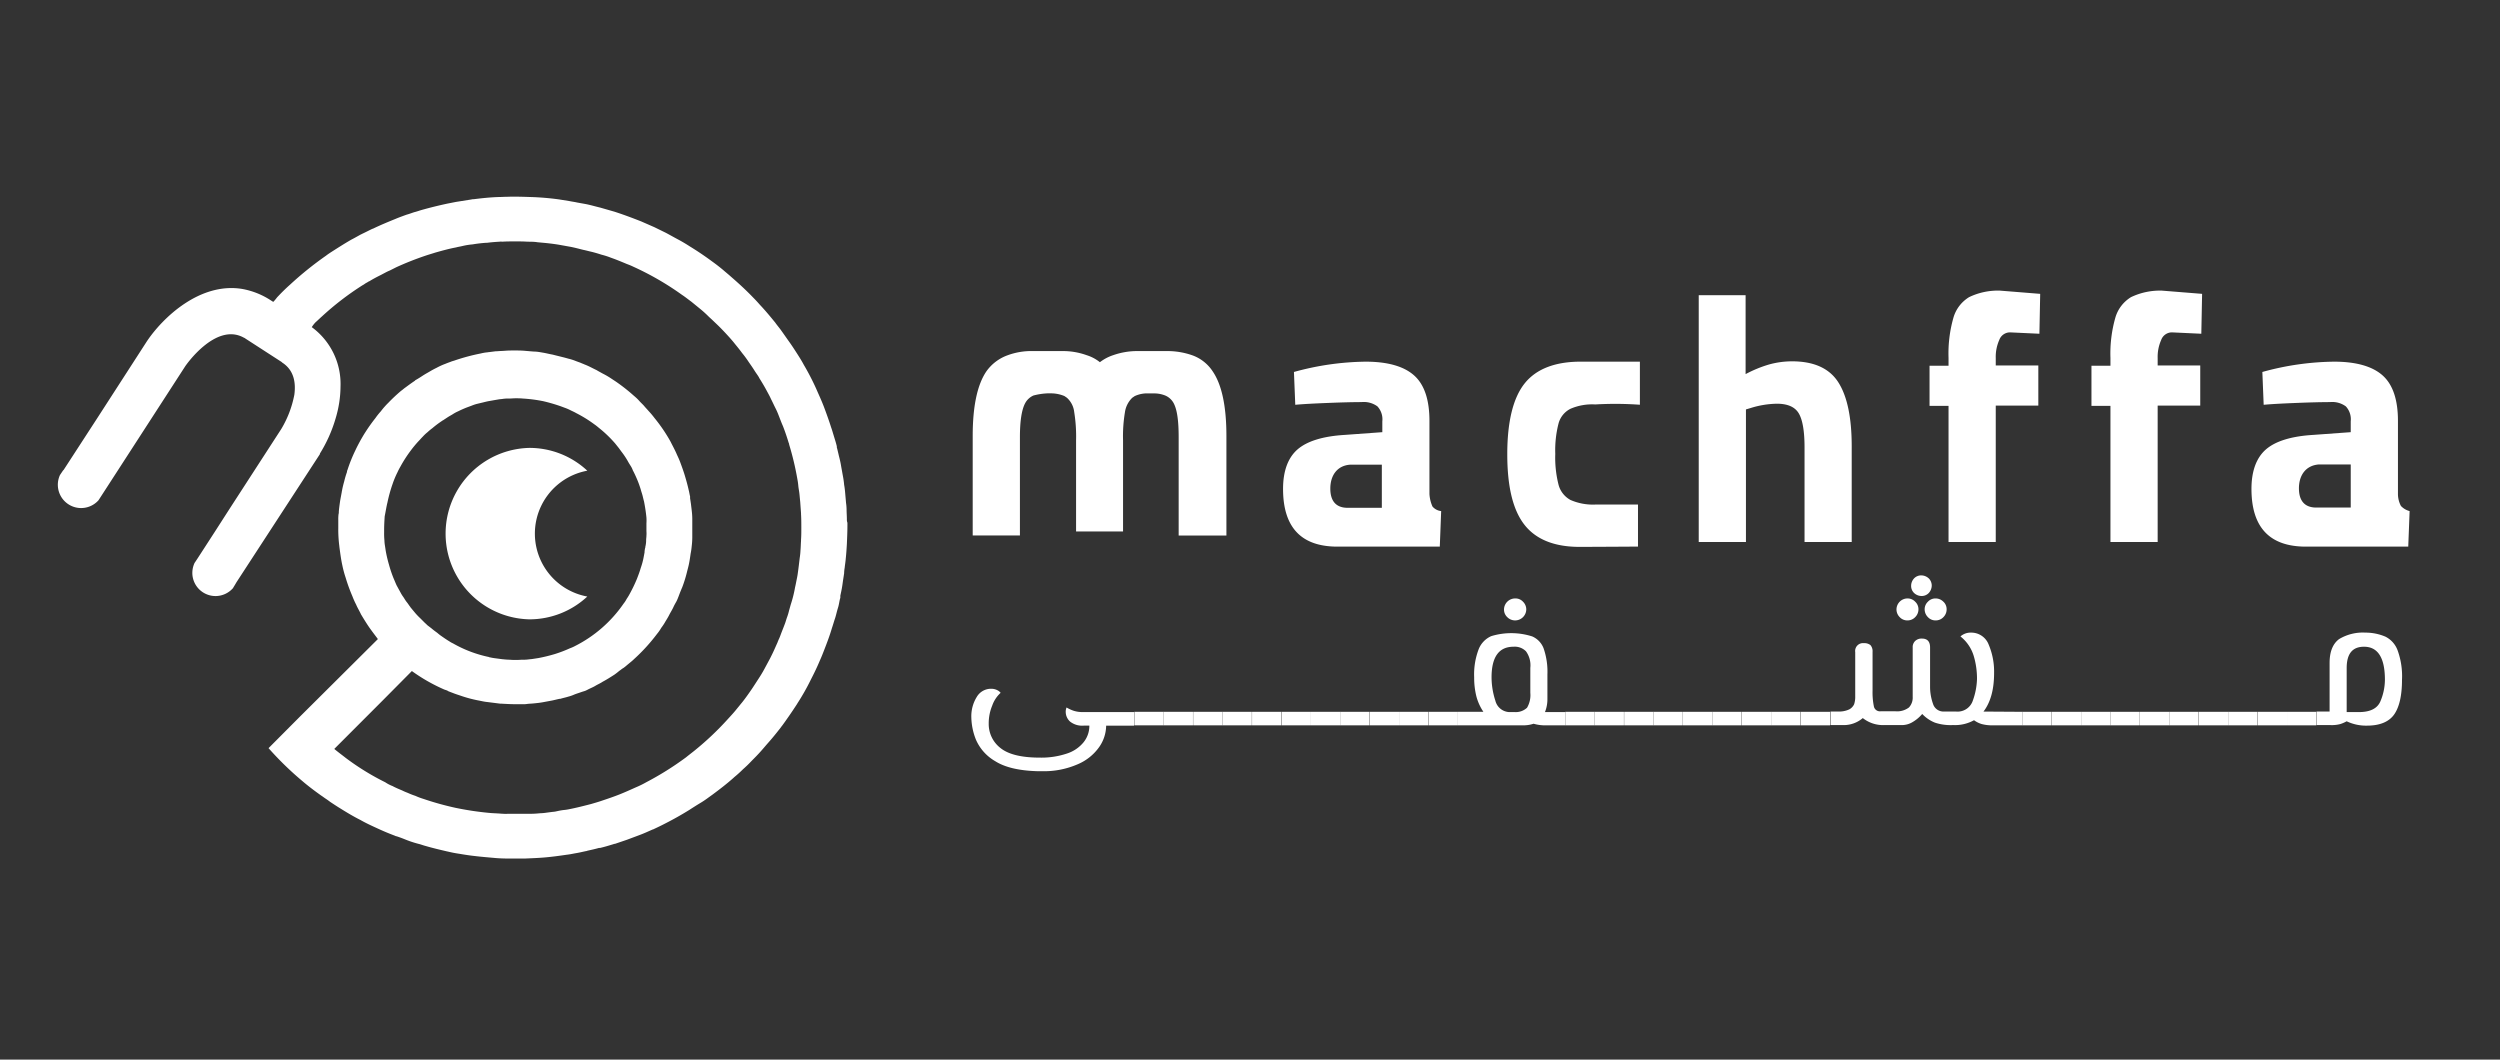 <svg id="Capa_1" data-name="Capa 1" xmlns="http://www.w3.org/2000/svg" viewBox="0 0 512 217"><rect x="0" y="0" width="512" height="217" fill="#333333" stroke="none"/><defs><style>.cls-1{fill:#fff;}</style></defs><title>machffa-dc-logo</title><path class="cls-1" d="M120.28,122.17a17.37,17.37,0,0,1-11.88,4.67,17.56,17.56,0,0,1,0-35.11,17.37,17.37,0,0,1,11.88,4.67,13.1,13.1,0,0,0,0,25.77Z"/><path class="cls-1" d="M173.44,106.34c0-.67-.06-1.33-.06-2a9.94,9.94,0,0,0-.11-1.33c-.05-.61-.11-1.22-.16-1.83s-.11-1.23-.23-1.89a17.9,17.9,0,0,0-.27-1.89l-.34-1.89c-.11-.72-.27-1.39-.44-2.06-.06-.22-.11-.49-.17-.72s-.16-.72-.28-1.11c0-.05,0-.16,0-.22-.17-.72-.39-1.39-.61-2.11s-.34-1.17-.56-1.78c-.44-1.39-.94-2.78-1.44-4.11s-1.06-2.5-1.61-3.78a51.24,51.24,0,0,0-2.56-4.94h0c-.44-.83-.94-1.61-1.44-2.39s-1-1.55-1.56-2.33-1.05-1.5-1.61-2.28c-.39-.55-.83-1.05-1.22-1.61-1-1.22-2-2.44-3.11-3.61-.44-.5-.89-1-1.39-1.5-1.44-1.5-3-2.94-4.61-4.33-.5-.45-1.05-.89-1.55-1.33-.73-.61-1.45-1.17-2.23-1.73-1.5-1.11-3.05-2.16-4.61-3.11-.77-.5-1.61-1-2.44-1.44s-1.61-.89-2.44-1.33L134,46.52l-2.67-1.17c-1.83-.72-3.61-1.39-5.5-2l-2.89-.83C122,42.3,121,42,120,41.8l-1.83-.33c-.5-.12-1-.17-1.5-.28l-2.11-.34a54.6,54.6,0,0,0-5.89-.5c-1.61-.05-3.17-.11-4.78-.05h0c-.61,0-1.22.05-1.77.05-1.73.06-3.39.23-5.11.45a1.38,1.38,0,0,0-.45.05l-3.16.5-1.73.34c-1.83.39-3.61.83-5.38,1.33-.39.11-.84.28-1.28.39s-1.11.39-1.72.55c-.78.28-1.56.56-2.34.89-1.5.61-3,1.23-4.5,1.95a.2.2,0,0,1-.16.05c-.72.34-1.45.73-2.17,1.06,0,0,0,.05-.11.05-.72.39-1.39.78-2.06,1.12-1.44.83-2.83,1.72-4.22,2.61-.33.22-.66.44-.94.66a69.43,69.43,0,0,0-7.39,5.95c-.94.83-1.83,1.72-2.66,2.61a11.33,11.33,0,0,1-.73.88l-.11,0-.44-.28a15.8,15.8,0,0,0-5.83-2.33C41,57.74,33.36,65,30.08,69.9L20,85.51,13,96.29a0,0,0,0,0-.05,0l-.67,1h0a4.77,4.77,0,0,0,7.89,5.17h0l.72-1.11,17-26.27c.06-.12,6.22-9.11,12-5.95a1.54,1.54,0,0,1,.39.22l7.39,4.78.11.11c.05.06.11.06.16.11,2.28,1.56,2.67,4.06,2.34,6.5a21.39,21.39,0,0,1-2.67,7L47,104.23,44,108.9l-3.45,5.33-.66,1c-.06.06-.06.11-.12.23a4.9,4.9,0,0,0-.38,1.83,4.75,4.75,0,0,0,8.27,3.22c.06-.06.11-.11.11-.17l.34-.55.33-.56L65.52,93c0-.05,0-.05,0-.11a29,29,0,0,0,3.22-7.22,23.1,23.1,0,0,0,1-6.56A14.41,14.41,0,0,0,63.85,67a6,6,0,0,1,.78-1c.44-.39.89-.83,1.33-1.22a58.62,58.62,0,0,1,8.33-6.39c.06,0,.06-.05.11-.05l.5-.34a7.47,7.47,0,0,0,.67-.39l.06,0c.72-.45,1.44-.83,2.22-1.22s1.33-.73,2-1l1.33-.67a62.45,62.45,0,0,1,6.06-2.39c.66-.22,1.27-.39,1.94-.61,1.39-.39,2.78-.78,4.22-1.05.44-.12.83-.17,1.28-.28a14,14,0,0,1,2.11-.34,27.26,27.26,0,0,1,2.83-.33h.17c.83-.11,1.66-.17,2.5-.22a1.68,1.68,0,0,1,.55,0c.89-.06,1.78-.06,2.67-.06h0c.84,0,1.67,0,2.5.06.67,0,1.39,0,2.06.11l1.83.17c1,.11,1.89.22,2.84.39l1.83.33c1,.17,1.94.44,2.89.67.55.11,1.11.27,1.61.38.72.17,1.44.39,2.16.62a15.47,15.47,0,0,1,1.89.61c1.11.39,2.17.83,3.22,1.27.45.17.89.34,1.34.56a58.8,58.8,0,0,1,10,5.78c.67.44,1.28.94,1.89,1.38l1.84,1.5c.55.45,1.11.95,1.66,1.5.28.28.61.56.95.89s.89.84,1.33,1.28c.72.72,1.39,1.44,2.05,2.17.39.44.78.89,1.12,1.33h0c.5.61,1,1.22,1.44,1.83a20.71,20.71,0,0,1,1.39,1.89c.39.56.78,1.11,1.16,1.72s.67.95.95,1.45h0a.22.22,0,0,0,.05.11c.56.89,1.12,1.83,1.62,2.78.27.5.55,1,.77,1.5.34.66.61,1.27.95,1.94s.5,1.11.72,1.67.5,1.33.78,1.94c.39,1,.77,2.11,1.11,3.22,0,.06.05.11.05.17a1,1,0,0,1,.11.39A58.22,58.22,0,0,1,163.28,98a14.29,14.29,0,0,1,.22,1.56c.05.5.16,1,.22,1.55s.11,1.17.17,1.73c.05.77.11,1.5.16,2.27v.17c.06.94.06,1.89.06,2.83s0,1.61-.06,2.45v.22c-.05.67-.05,1.28-.11,1.94a13.74,13.74,0,0,1-.16,1.56c-.12,1-.23,2-.39,3.11-.06.5-.17,1-.28,1.55s-.17.89-.28,1.34a24.91,24.91,0,0,1-.89,3.55l-.33,1.17a11.13,11.13,0,0,1-.39,1.33c-.17.45-.28.89-.44,1.33-.23.62-.45,1.17-.67,1.73s-.39,1.11-.67,1.66c-.05.11-.05.17-.11.28s-.05.17-.11.28l-.67,1.5c-.27.61-.55,1.16-.83,1.72L156.55,137c-.38.72-.83,1.44-1.27,2.11s-.89,1.39-1.34,2.05c-.61.89-1.27,1.83-1.94,2.67-.33.39-.67.83-1,1.22-.61.78-1.28,1.5-1.94,2.22a59.58,59.58,0,0,1-6.67,6.33c-.61.5-1.28,1-1.89,1.5a62.12,62.12,0,0,1-8.16,5.11,19.68,19.68,0,0,1-2.17,1.06c-1.11.5-2.22,1-3.33,1.44s-2.28.84-3.45,1.23c-.77.27-1.55.49-2.33.72-1.28.33-2.55.66-3.89.94-.55.11-1,.22-1.61.28s-1.11.17-1.61.28a4.19,4.19,0,0,1-.78.11l-1.22.16a10,10,0,0,1-1.28.12c-.61.05-1.16.11-1.77.11s-1.34,0-2,0h-2.78a8.25,8.25,0,0,1-1.11,0c-.33,0-.67-.06-1-.06-.56-.05-1.17-.05-1.72-.11a61.74,61.74,0,0,1-7.06-1.06,60.51,60.51,0,0,1-6.55-1.83,12.78,12.78,0,0,1-1.61-.61,13.68,13.68,0,0,1-1.56-.61,11.59,11.59,0,0,1-1.16-.5c-.67-.28-1.34-.56-1.95-.89a7.38,7.38,0,0,1-1.5-.78,51.37,51.37,0,0,1-8.11-5c-.77-.61-1.55-1.17-2.33-1.83l9.83-9.84,6.06-6.11A35.51,35.51,0,0,0,91,141.22a3.38,3.38,0,0,0,.34.11c.11.06.22.06.33.12a0,0,0,0,1,0,.05c.39.17.84.33,1.28.5s.95.33,1.45.5a26.28,26.28,0,0,0,3.5.94c.66.12,1.27.28,1.94.34l2.61.33h.22c1,.06,2,.11,2.89.11h1.61a4.09,4.09,0,0,0,.78-.05c.44-.06.89-.06,1.33-.11.61-.06,1.22-.12,1.83-.23l1.78-.33c.61-.11,1.17-.28,1.78-.39h.11c.56-.17,1.11-.28,1.61-.44a8,8,0,0,0,1.28-.45c.28-.11.61-.22.94-.33s.61-.22,1-.33.66-.28,1-.45.89-.39,1.33-.66,1-.5,1.5-.84c.83-.44,1.61-.94,2.39-1.44a11.84,11.84,0,0,0,1-.78c.28-.17.5-.39.78-.55s.72-.56,1.06-.84.83-.66,1.22-1.05a36.89,36.89,0,0,0,4.66-5.11,9.43,9.43,0,0,0,.89-1.28,10.47,10.47,0,0,0,.84-1.28c.27-.44.55-.89.77-1.33s.61-1.06.84-1.56.39-.77.61-1.16.44-1,.61-1.45.39-1,.61-1.5a26.26,26.26,0,0,0,.94-3c.12-.5.28-1.06.39-1.56.17-.77.28-1.55.39-2.33a12.92,12.92,0,0,0,.22-1.5,16.76,16.76,0,0,0,.12-1.72c0-.72,0-1.39,0-2.11s0-1.22,0-1.84a15.65,15.65,0,0,0-.12-1.72l-.16-1.33c-.06-.39-.11-.78-.17-1.11,0-.11,0-.28,0-.39-.12-.44-.17-.89-.28-1.28-.22-1-.5-2-.78-2.94s-.67-2-1-2.89c-.17-.44-.39-.94-.61-1.39-.39-.94-.89-1.83-1.33-2.72a32.81,32.81,0,0,0-3.28-4.83,17,17,0,0,0-1.22-1.45c-.28-.33-.61-.66-.89-1s-.72-.72-1.06-1.11-.72-.72-1.11-1.05a36.74,36.74,0,0,0-3.61-2.84l-1-.66a16.1,16.1,0,0,0-1.72-1c-.39-.22-.83-.45-1.28-.72-.83-.39-1.61-.84-2.5-1.17-.22-.11-.44-.17-.66-.28-.39-.16-.78-.28-1.17-.44a10.1,10.1,0,0,0-1.44-.45c-.39-.11-.78-.22-1.23-.33l-1.33-.33-.67-.17c-.66-.11-1.27-.28-1.94-.39S110,72,109.29,72l-2-.17c-.66-.05-1.28-.05-1.94-.05s-1.22,0-1.83.05-1.23.06-1.78.11h-.22l-1.34.17c-.16,0-.33.06-.5.06a8.69,8.69,0,0,0-1.22.22,41,41,0,0,0-5.22,1.39c-.28.11-.56.16-.83.27s-.78.28-1.17.45a13.45,13.45,0,0,0-1.83.83c-.45.22-.89.45-1.34.72s-1,.56-1.5.89-.94.61-1.44.89a.12.12,0,0,0-.11.11c-.67.45-1.28.89-1.95,1.39-.33.22-.61.5-.94.72a35.25,35.25,0,0,0-2.61,2.45A15.7,15.7,0,0,0,78,84.23a13.52,13.52,0,0,0-1.11,1.39,35.42,35.42,0,0,0-2.06,2.89c-.33.5-.61,1-.94,1.56-.39.72-.78,1.44-1.11,2.16a30.52,30.52,0,0,0-1.61,4,1,1,0,0,0-.11.44,17.38,17.38,0,0,0-.56,1.89c-.17.61-.33,1.22-.44,1.83,0,.11-.06.22-.06.34-.11.61-.22,1.16-.33,1.77-.11.78-.22,1.5-.28,2.28a1.78,1.78,0,0,1-.06.56,8.55,8.55,0,0,0-.05,1.11v1.72a26.75,26.75,0,0,0,.22,3.72v.06c.17,1.27.33,2.55.61,3.83a21.56,21.56,0,0,0,.67,2.5,34.65,34.65,0,0,0,1.39,3.83,16.88,16.88,0,0,0,.77,1.72c.28.67.67,1.28,1,2,.67,1.11,1.34,2.22,2.12,3.27.44.61.88,1.17,1.33,1.78L61.52,146.67,55,153.22a64.33,64.33,0,0,0,6.84,6.67c1.22,1.05,2.55,2.05,3.88,3,.34.22.62.44.95.66s.66.45.94.67c.67.44,1.34.89,2.06,1.33,1.33.83,2.72,1.67,4.16,2.39,1.17.67,2.39,1.22,3.61,1.78s2.28,1,3.45,1.44a.72.72,0,0,0,.33.11c.67.22,1.28.45,1.94.72a22,22,0,0,0,2.78.89c.39.11.84.28,1.28.39,1.33.39,2.72.72,4.17,1.06l.72.16c.72.17,1.39.28,2.11.39,1,.17,2.11.34,3.16.45,1.34.16,2.73.27,4.06.39s2.67.11,4,.11h2c1.39-.06,2.78-.11,4.17-.23s2.94-.33,4.44-.55c.56-.06,1.11-.17,1.67-.28.72-.11,1.44-.28,2.17-.44a1.49,1.49,0,0,0,.44-.11c.78-.17,1.55-.34,2.33-.56.06,0,.17,0,.22,0,1-.23,1.84-.5,2.78-.78a.48.48,0,0,1,.28-.06l2.44-.83,2.67-1c.89-.33,1.72-.72,2.61-1.11h.06c.83-.39,1.66-.78,2.5-1.22,1.66-.84,3.33-1.78,4.94-2.78.78-.5,1.55-1,2.39-1.5s1.55-1.06,2.33-1.61c1.5-1.11,2.94-2.22,4.33-3.45l.11-.11c.61-.5,1.17-1,1.73-1.55.22-.22.44-.39.66-.61.56-.5,1.11-1.11,1.67-1.67.72-.72,1.39-1.44,2.05-2.22s1.17-1.33,1.73-2l.05-.06c.61-.72,1.22-1.5,1.78-2.22a.83.83,0,0,1,.16-.22c.5-.67,1-1.39,1.5-2.11s1.06-1.56,1.56-2.33a.17.17,0,0,0,.06-.11,46.48,46.48,0,0,0,2.83-5c.66-1.28,1.28-2.56,1.83-3.89.33-.72.61-1.45.89-2.17.56-1.44,1.11-2.89,1.55-4.39.23-.66.39-1.27.62-1.94s.38-1.44.61-2.17.27-1.27.44-1.94a.56.56,0,0,0,.06-.28c0-.11,0-.22,0-.33.17-.78.34-1.56.45-2.39s.22-1.44.33-2.22v-.11a7.12,7.12,0,0,1,.11-1c.06-.61.17-1.22.22-1.88.11-1,.17-2,.23-3,.05-1.23.11-2.5.11-3.73v-.61A1.92,1.92,0,0,1,173.44,106.34ZM79.35,102.9a30.17,30.17,0,0,1,1.05-3.78,18.55,18.55,0,0,1,1-2.39A11.72,11.72,0,0,1,82,95.57a26.57,26.57,0,0,1,2.11-3.28,23.72,23.72,0,0,1,1.56-1.89c.33-.33.61-.67.94-1a8,8,0,0,1,.95-.89,10.72,10.72,0,0,1,1-.83,20.44,20.44,0,0,1,2-1.5c0-.06.05-.06.11-.06.33-.22.67-.44,1-.66s.78-.45,1.12-.67.66-.39,1.05-.56a20.33,20.33,0,0,1,1.89-.83l.89-.33a8.54,8.54,0,0,1,1-.34L99,82.4c.44-.11.88-.22,1.27-.28l.89-.16,1-.17c.28-.05.61-.05.89-.11a8,8,0,0,1,1.22-.06c.45,0,.89-.05,1.33-.05s1,0,1.45.05a29.56,29.56,0,0,1,4.28.56,35.79,35.79,0,0,1,3.44,1l.89.33a9.89,9.89,0,0,1,1.28.56c.33.16.72.33,1,.5a26,26,0,0,1,3.78,2.33c.33.22.66.5,1,.78A24.68,24.68,0,0,1,126,90.84l.67.84c.22.28.44.61.66.89a16.16,16.16,0,0,1,1.22,1.83c.17.33.39.67.56.94a4.45,4.45,0,0,1,.5,1c.33.61.61,1.23.89,1.89h0c.28.67.5,1.28.72,2,.11.44.28.88.39,1.33s.17.72.28,1.11c.22,1.11.39,2.22.5,3.33a9.16,9.16,0,0,1,0,1.17v1.61a6.25,6.25,0,0,1,0,.94c0,.28-.06.61-.06.89a5.45,5.45,0,0,1-.17,1.39.56.56,0,0,1-.05.28,4.51,4.51,0,0,0-.11.89c-.06.28-.11.61-.17.89a14.32,14.32,0,0,1-.61,2.27c-.22.78-.5,1.5-.78,2.23a30.64,30.64,0,0,1-1.5,3.11,9.94,9.94,0,0,1-.61,1,5.41,5.41,0,0,1-.61.94,26.66,26.66,0,0,1-10,8.72,7.82,7.82,0,0,1-1,.44,26.82,26.82,0,0,1-3.06,1.17,33.55,33.55,0,0,1-3.39.83l-1.11.17c-.33.06-.61.06-.94.11a7.27,7.27,0,0,1-1.11.06c-.45,0-.89.05-1.33.05h0a12.82,12.82,0,0,1-1.39-.05c-.5,0-1.06-.06-1.56-.11l-1.28-.17a11.25,11.25,0,0,1-1.27-.22.2.2,0,0,1-.17-.06,25.11,25.11,0,0,1-7.33-2.78,5.12,5.12,0,0,1-.78-.44c-.55-.33-1.11-.72-1.67-1.11a8.21,8.21,0,0,1-.77-.61c-.39-.28-.84-.61-1.23-.95l-.66-.5c-.22-.16-.39-.38-.61-.55l-1-1A13.16,13.16,0,0,1,85,125.5l-.83-1c-.06,0-.06-.11-.11-.16-.28-.34-.5-.72-.78-1.06s-.5-.78-.78-1.16-.5-.84-.72-1.23-.39-.72-.55-1c-.23-.5-.45-1.06-.67-1.56a25.16,25.16,0,0,1-.89-2.66,26.53,26.53,0,0,1-.67-2.84v0l-.16-1.06a7.57,7.57,0,0,1-.11-1.11,13.91,13.91,0,0,1-.06-1.61v-.55c0-1,.06-1.84.11-2.73C79,104.67,79.13,103.79,79.35,102.9Z"/><path class="cls-1" d="M292.75,101.18v-15c0-4.22-1-7.33-3.06-9.22s-5.38-2.89-10-2.89A57,57,0,0,0,265,76.18l.27,6.72c1.89-.17,4.23-.28,7-.39s5-.16,6.56-.16a4.71,4.71,0,0,1,3.27.88,3.89,3.89,0,0,1,1,3.06v2.22l-7.72.56c-4.44.27-7.66,1.27-9.61,2.94s-3,4.39-3,8.11q0,11.84,11.16,11.83h20.94l.28-7.28a2.7,2.7,0,0,1-1.78-.94A7.33,7.33,0,0,1,292.75,101.18ZM283.08,104H276c-2.33,0-3.55-1.33-3.55-3.94s1.33-4.67,4-4.89h6.55V104Z"/><path class="cls-1" d="M312.3,78.46c-2.39,2.94-3.61,7.83-3.61,14.55s1.17,11.44,3.5,14.44S318.3,112,323.46,112c2.89,0,12-.06,12-.06v-8.61H326.8a11.45,11.45,0,0,1-5.17-.94,5,5,0,0,1-2.44-3.11,22.63,22.63,0,0,1-.67-6.33,22,22,0,0,1,.67-6.23,4.75,4.75,0,0,1,2.44-3,11.16,11.16,0,0,1,5.06-.89,71.8,71.8,0,0,1,9.16.06V74.07H324.08C318.63,74,314.69,75.51,312.3,78.46Z"/><path class="cls-1" d="M367,74a17.75,17.75,0,0,0-4.61.62,25.15,25.15,0,0,0-4.89,2V60.46H347.9V111h9.67V83.85l.94-.28a19,19,0,0,1,5.39-.89q3.33,0,4.5,2c.78,1.33,1.17,3.66,1.17,6.94V111h9.66V91.4c0-5.94-.94-10.33-2.78-13.16S371.46,74,367,74Z"/><path class="cls-1" d="M403.28,60.85a7.28,7.28,0,0,0-3.22,4.22,26.73,26.73,0,0,0-1,8.22V74.9h-3.89v8.22h3.89V111h9.67V83.07h8.72V74.85h-8.72v-1.5a8.52,8.52,0,0,1,.72-3.72,2.34,2.34,0,0,1,2.22-1.56l6,.28.16-8.17-8.22-.66A13.6,13.6,0,0,0,403.28,60.85Z"/><path class="cls-1" d="M436.44,60.85a7.28,7.28,0,0,0-3.22,4.22,26.73,26.73,0,0,0-1,8.22V74.9h-3.89v8.22h3.89V111h9.67V83.07h8.72V74.85h-8.72v-1.5a8.52,8.52,0,0,1,.72-3.72,2.34,2.34,0,0,1,2.22-1.56l6,.28.16-8.17-8.22-.66A13.75,13.75,0,0,0,436.44,60.85Z"/><path class="cls-1" d="M491.71,103.62a5.31,5.31,0,0,1-.61-2.44v-15c0-4.22-1-7.33-3.06-9.22s-5.39-2.89-10-2.89a56.88,56.88,0,0,0-14.71,2.11l.27,6.72c1.89-.17,4.22-.28,7-.39s5-.16,6.56-.16a4.71,4.71,0,0,1,3.27.88,3.89,3.89,0,0,1,1,3.06v2.22l-7.72.56c-4.44.27-7.66,1.27-9.61,2.94s-3,4.39-3,8.11q0,11.84,11.17,11.83h20.94l.28-7.28A3.74,3.74,0,0,1,491.71,103.62Zm-10.28.33h-7.05c-2.33,0-3.56-1.33-3.56-3.94s1.34-4.67,4.06-4.89h6.55V104Z"/><path class="cls-1" d="M244.26,72.79a15.43,15.43,0,0,0-5.33-.89h-6.06a14.79,14.79,0,0,0-4.89.84,9.07,9.07,0,0,0-2.72,1.44,8.3,8.3,0,0,0-2.72-1.44,14.2,14.2,0,0,0-4.89-.84H211.6a14.1,14.1,0,0,0-5.33.89A9.1,9.1,0,0,0,202.05,76c-1.89,2.73-2.84,7.17-2.84,13.28v20.38h9.67V89.57c0-3.22.33-5.56,1.05-6.95A3.55,3.55,0,0,1,211.65,81a13.75,13.75,0,0,1,2.84-.44h.61a7.15,7.15,0,0,1,2.89.55l.5.34A4.61,4.61,0,0,1,220,84.4a31.23,31.23,0,0,1,.38,5.78v18.66H230V90.18a30.2,30.2,0,0,1,.39-5.78,5.14,5.14,0,0,1,1.5-2.94l.5-.34h0a6.07,6.07,0,0,1,2.83-.55h1.11a6.12,6.12,0,0,1,2.33.44,3.52,3.52,0,0,1,1.73,1.61c.72,1.39,1,3.73,1,6.95v20.1h9.78V89.29c0-6.11-.95-10.55-2.84-13.28A8.35,8.35,0,0,0,244.26,72.79Z"/><path class="cls-1" d="M203.82,155.89a9.41,9.41,0,0,1-3.94-4.39,12.89,12.89,0,0,1-.95-4.56,7.5,7.5,0,0,1,1.12-4.22,3.36,3.36,0,0,1,2.94-1.66,2.72,2.72,0,0,1,1.22.27,2,2,0,0,1,.72.56,6.35,6.35,0,0,0-1.72,2.61,9.38,9.38,0,0,0-.72,3.67,6.21,6.21,0,0,0,2.44,5.05c1.61,1.28,4.28,1.94,8,1.94a16.4,16.4,0,0,0,5.56-.83,7.27,7.27,0,0,0,3.44-2.33,5.33,5.33,0,0,0,1.17-3.39h-1.17a4,4,0,0,1-2.78-.83,2.7,2.7,0,0,1-.89-1.95,2.19,2.19,0,0,1,.17-.94,7.62,7.62,0,0,0,1.44.67,5.91,5.91,0,0,0,2,.27h10.39v2.78h-5.72a7.77,7.77,0,0,1-1.39,4.33,10.24,10.24,0,0,1-4.39,3.56,17.3,17.3,0,0,1-7.44,1.44h-.89C208.71,157.83,205.82,157.16,203.82,155.89Z"/><path class="cls-1" d="M232.32,145.78h6v2.77h-6Z"/><path class="cls-1" d="M238.32,145.78h6v2.77h-6Z"/><path class="cls-1" d="M244.37,145.78h6v2.77h-6Z"/><path class="cls-1" d="M250.37,145.78h6v2.77h-6v-2.77Z"/><path class="cls-1" d="M256.42,145.78h6v2.77h-6Z"/><path class="cls-1" d="M262.42,145.78h6.06v2.77h-6v-2.77Z"/><path class="cls-1" d="M268.48,145.78h6v2.77h-6Z"/><path class="cls-1" d="M274.47,145.78h6v2.77h-6Z"/><path class="cls-1" d="M280.53,145.78h6v2.77h-6Z"/><path class="cls-1" d="M286.53,145.78h6v2.77h-6Z"/><path class="cls-1" d="M292.58,145.78h6v2.77h-6Z"/><path class="cls-1" d="M320.58,145.78v2.77h-3.95a8.4,8.4,0,0,1-2.55-.33,6.74,6.74,0,0,1-2.22.33H298.58v-2.77h5.22a10.39,10.39,0,0,1-1.44-3.17,15.81,15.81,0,0,1-.45-3.89,14.44,14.44,0,0,1,.95-5.83,4.89,4.89,0,0,1,2.55-2.61,14.08,14.08,0,0,1,8.39.06,4.34,4.34,0,0,1,2.33,2.44,14.58,14.58,0,0,1,.78,5.33v4.95a7.1,7.1,0,0,1-.5,2.77h4.17Zm-7.84-.84a5.1,5.1,0,0,0,.67-3.05v-5.11a4.87,4.87,0,0,0-.89-3.39,3.21,3.21,0,0,0-2.55-.94c-3,0-4.5,2.11-4.5,6.27a15.63,15.63,0,0,0,.78,4.78,3.07,3.07,0,0,0,3.22,2.33h.72A3.36,3.36,0,0,0,312.74,144.94Zm-4.05-18.55a2.1,2.1,0,0,1-.67-1.55,2.29,2.29,0,0,1,2.34-2.28,2.07,2.07,0,0,1,1.55.67,2.2,2.2,0,0,1,.67,1.61,2.29,2.29,0,0,1-2.22,2.22A2.24,2.24,0,0,1,308.69,126.39Z"/><path class="cls-1" d="M320.58,145.78h6v2.77h-6Z"/><path class="cls-1" d="M326.58,145.78h6v2.77h-6Z"/><path class="cls-1" d="M332.63,145.78h6v2.77h-6Z"/><path class="cls-1" d="M338.63,145.78h6v2.77h-6Z"/><path class="cls-1" d="M344.68,145.78h6v2.77h-6Z"/><path class="cls-1" d="M350.68,145.78h6v2.77h-6Z"/><path class="cls-1" d="M356.74,145.78h6v2.77h-6Z"/><path class="cls-1" d="M362.73,145.78h6v2.77h-6Z"/><path class="cls-1" d="M368.79,145.78h6v2.77h-6Z"/><path class="cls-1" d="M414.17,145.78v2.77H408a8.22,8.22,0,0,1-2.17-.27,5.25,5.25,0,0,1-1.55-.78,8,8,0,0,1-4.06,1h-.44a10.22,10.22,0,0,1-3.5-.5,7.37,7.37,0,0,1-2.61-1.78,7.6,7.6,0,0,1-1.89,1.61,4.28,4.28,0,0,1-2.28.67h-3.72a6.66,6.66,0,0,1-4.28-1.44,6,6,0,0,1-3.88,1.44h-2.73v-2.78h1.5a4.94,4.94,0,0,0,2.34-.44,2.29,2.29,0,0,0,1-1.06,5,5,0,0,0,.22-1.66v-9a1.61,1.61,0,0,1,1.78-1.84,2,2,0,0,1,1.33.39,1.89,1.89,0,0,1,.44,1.39v7.95a14.48,14.48,0,0,0,.28,3.27,1.26,1.26,0,0,0,1.39.95h3a4,4,0,0,0,2.78-.78,2.94,2.94,0,0,0,.77-2.17V132.61a1.73,1.73,0,0,1,.5-1.33,1.88,1.88,0,0,1,1.39-.5c1.11,0,1.67.61,1.67,1.83v7.95a10.47,10.47,0,0,0,.61,3.61,2.23,2.23,0,0,0,2.28,1.55h2.38a3.29,3.29,0,0,0,3.5-2.28,14.11,14.11,0,0,0,.84-4.38,16.22,16.22,0,0,0-.67-4.72,8.08,8.08,0,0,0-2.72-4,3.13,3.13,0,0,1,2.17-.78,3.81,3.81,0,0,1,3.61,2.45,14.2,14.2,0,0,1,1.11,5.83c0,3.39-.73,6-2.17,7.89Zm-21.94-22.55a2.1,2.1,0,0,1,.67,1.55,2.24,2.24,0,0,1-.67,1.61,2.14,2.14,0,0,1-1.61.67,2.1,2.1,0,0,1-1.56-.67,2.23,2.23,0,0,1-.66-1.61,2.27,2.27,0,0,1,2.22-2.22A2.14,2.14,0,0,1,392.23,123.23Zm2.78-4.78a2.09,2.09,0,0,1,.61,1.5,2.31,2.31,0,0,1-.61,1.5,2,2,0,0,1-1.5.61,2.23,2.23,0,0,1-1.5-.61,2,2,0,0,1-.61-1.5,2.23,2.23,0,0,1,.61-1.5,2,2,0,0,1,1.5-.61A2.26,2.26,0,0,1,395,118.45Zm3,4.78a2.1,2.1,0,0,1,.66,1.55,2.23,2.23,0,0,1-.66,1.61,2.14,2.14,0,0,1-1.62.67,2.07,2.07,0,0,1-1.55-.67,2.24,2.24,0,0,1-.67-1.61,2.1,2.1,0,0,1,.67-1.55,2.07,2.07,0,0,1,1.55-.67A2.22,2.22,0,0,1,398,123.23Z"/><path class="cls-1" d="M414.17,145.78h6v2.77h-6Z"/><path class="cls-1" d="M420.17,145.78h6.05v2.77h-6v-2.77Z"/><path class="cls-1" d="M426.22,145.78h6v2.77h-6Z"/><path class="cls-1" d="M432.22,145.78h6v2.77h-6Z"/><path class="cls-1" d="M438.27,145.78h6v2.77h-6Z"/><path class="cls-1" d="M444.27,145.78h6v2.77h-6Z"/><path class="cls-1" d="M450.33,145.78h6v2.77h-6Z"/><path class="cls-1" d="M456.33,145.78h6v2.77h-6Z"/><path class="cls-1" d="M462.38,145.78h6v2.77h-6Z"/><path class="cls-1" d="M468.38,145.78h6v2.77h-6Z"/><path class="cls-1" d="M488.54,130.39a5.09,5.09,0,0,1,2.5,2.83,15.53,15.53,0,0,1,.89,6c0,3.22-.55,5.61-1.61,7.11s-2.94,2.28-5.55,2.28a9.19,9.19,0,0,1-4.17-.89,7.24,7.24,0,0,1-1.28.56,6.82,6.82,0,0,1-2,.22h-2.89v-2.78h2.67v-9.94c0-2.33.67-3.94,1.94-4.89a9.42,9.42,0,0,1,5.39-1.33A10.41,10.41,0,0,1,488.54,130.39Zm-1.05,13.28a11.47,11.47,0,0,0,.94-4.45c0-4.5-1.44-6.77-4.28-6.77-2.38,0-3.55,1.44-3.55,4.38v9h2.78C485.49,145.78,486.88,145.06,487.49,143.67Z"/></svg>